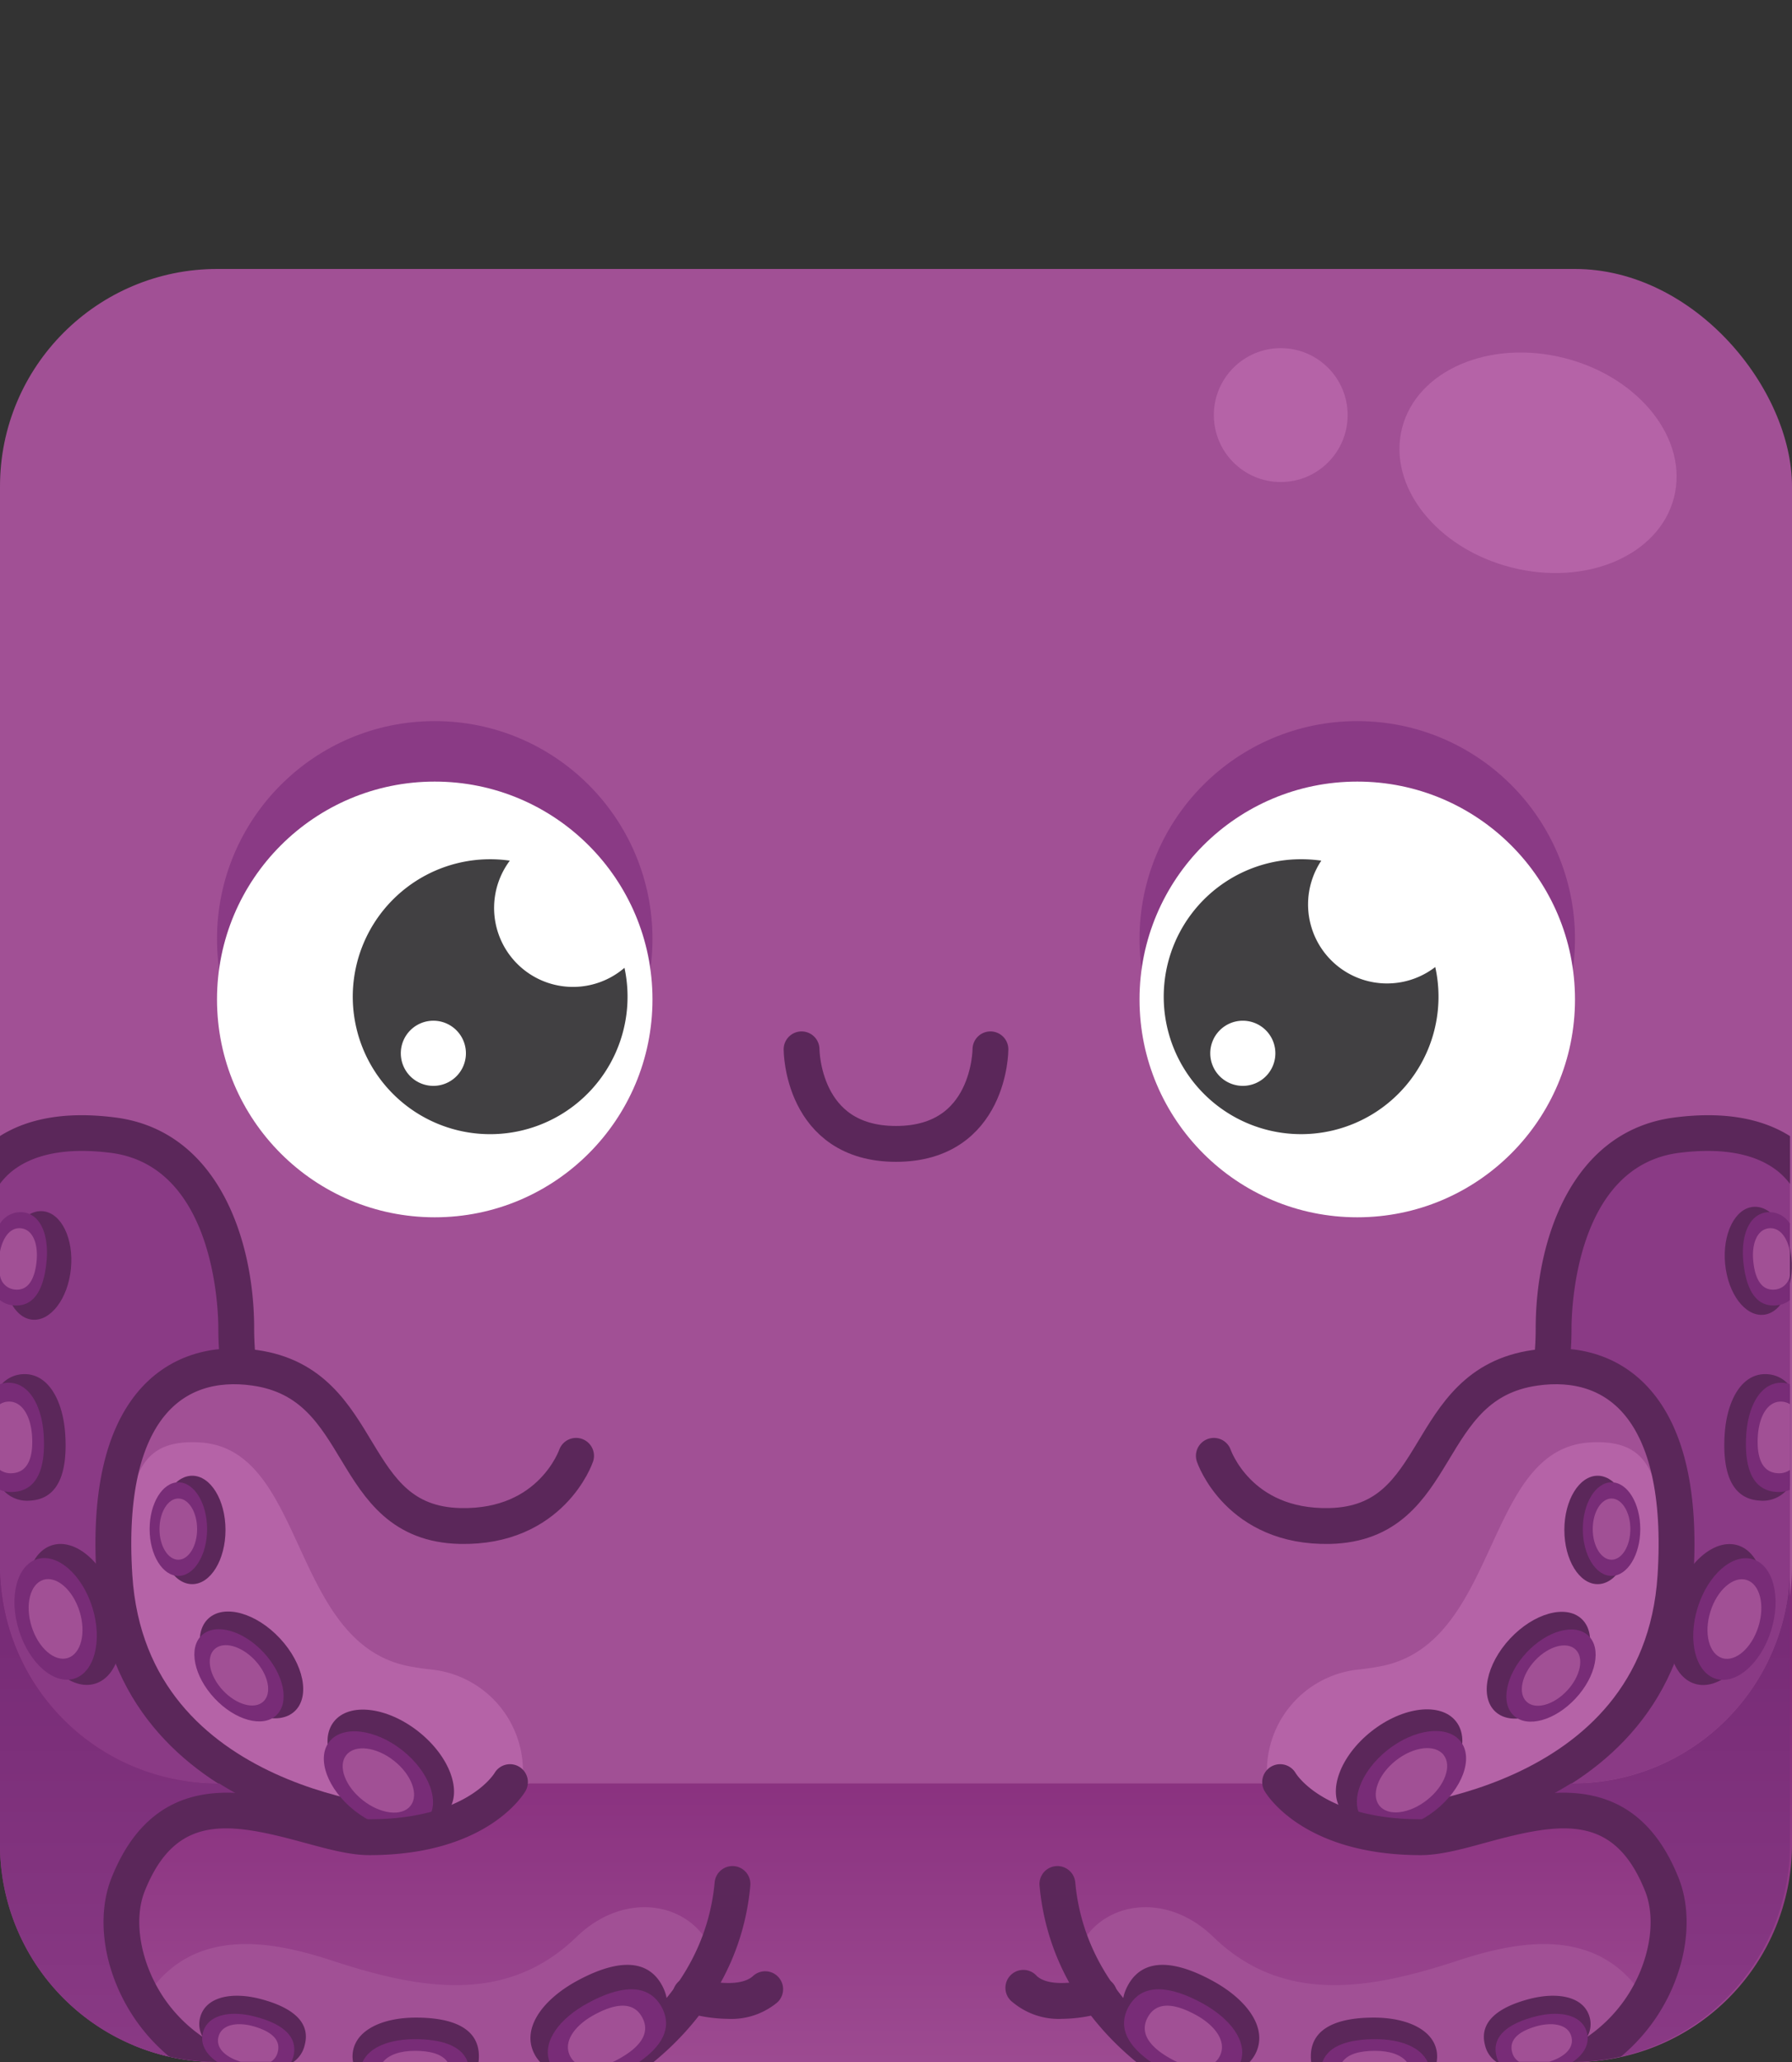 <svg id="Layer_1" data-name="Layer 1" xmlns="http://www.w3.org/2000/svg" xmlns:xlink="http://www.w3.org/1999/xlink" viewBox="0 0 300 345"><rect x="0" y="0" width="300" height="345" fill="#333333" stroke="none"/><defs><style>.cls-1{fill:url(#linear-gradient);}.cls-2{fill:#a15095;}.cls-3{fill:#8a3a85;}.cls-4{fill:#5b275a;}.cls-5{fill:#782c77;}.cls-6{fill:#b563a7;}.cls-7{fill:none;stroke:#5b275a;stroke-linecap:round;stroke-miterlimit:10;stroke-width:6px;}.cls-8{fill:url(#linear-gradient-2);}.cls-9{fill:url(#linear-gradient-3);}.cls-10{fill:#fff;}.cls-11{fill:#414042;}</style><linearGradient id="linear-gradient" x1="150" y1="356.11" x2="150" y2="161.16" gradientUnits="userSpaceOnUse"><stop offset="0" stop-color="#a15095"/><stop offset="0.4" stop-color="#822778"/></linearGradient><linearGradient id="linear-gradient-2" x1="24.31" y1="346.71" x2="24.31" y2="157.83" gradientUnits="userSpaceOnUse"><stop offset="0" stop-color="#8a3a85"/><stop offset="0.38" stop-color="#782c77"/></linearGradient><linearGradient id="linear-gradient-3" x1="-144.59" y1="346.71" x2="-144.59" y2="157.83" gradientTransform="matrix(-1, 0, 0, 1, 130.75, 0)" xlink:href="#linear-gradient-2"/></defs><g id="underwater"><path class="cls-1" d="M263.62,345H36.38A36.38,36.38,0,0,1,0,308.62V259.14H300v49.48A36.38,36.38,0,0,1,263.62,345Z"/><rect class="cls-2" y="45" width="300" height="253.39" rx="36.38"/><path class="cls-3" d="M39.58,222.31c0-9.19-3.22-30.24-20.77-32.37-9.53-1.16-15.31,1-18.81,3.87V262a36.38,36.38,0,0,0,36.38,36.38l2.17.83c3-.39,4.77-.83,4.77-.83L54.55,247C42.07,247,39.58,231.5,39.58,222.31Z"/><path class="cls-4" d="M54.55,244c-11.11,0-12-16.61-12-21.7,0-15-6.13-33.25-23.41-35.35-7.93-1-14.36.1-19.17,3.14v8a11.94,11.94,0,0,1,1.88-2c3.64-3,9.21-4.12,16.57-3.22,17.62,2.14,18.13,26.61,18.13,29.39,0,13.39,4.72,27.7,18,27.7a3,3,0,1,0,0-6Z"/><ellipse class="cls-4" cx="12.32" cy="270.12" rx="7.46" ry="12.13" transform="translate(-79.98 15.96) rotate(-17.35)"/><ellipse class="cls-5" cx="9.3" cy="270.87" rx="6.44" ry="10.47" transform="translate(-80.34 15.09) rotate(-17.35)"/><ellipse class="cls-2" cx="9.29" cy="270.87" rx="4.21" ry="6.85" transform="translate(-80.34 15.09) rotate(-17.35)"/><path class="cls-4" d="M10.93,240.1c-.35-5.84-2.92-10.44-7.14-10.18a5.11,5.11,0,0,0-3.79,2V248.6a5.35,5.35,0,0,0,5.06,2.47C10,250.78,11.28,246,10.93,240.1Z"/><path class="cls-5" d="M1.16,231.36a4.77,4.77,0,0,0-1.16.23v17.68a5,5,0,0,0,2.25.35c4.23-.25,5.37-4.42,5.07-9.46S4.8,231.15,1.16,231.36Z"/><path class="cls-2" d="M1.34,234.51a2.87,2.87,0,0,0-1.34.43v11a3.1,3.1,0,0,0,2.05.55c2.77-.17,3.52-2.9,3.32-6.2S3.72,234.37,1.34,234.51Z"/><ellipse class="cls-4" cx="5.31" cy="210.97" rx="9.07" ry="5.57" transform="matrix(0.1, -1, 1, 0.1, -205.2, 195.94)"/><path class="cls-5" d="M3.76,202.82A4.06,4.06,0,0,0,0,204.73v12.8a4.1,4.1,0,0,0,2.25.87c3.62.35,5.13-3,5.54-7.33S6.87,203.12,3.76,202.82Z"/><path class="cls-2" d="M3.49,205.51c-1.8-.17-3,1.52-3.49,3.88v4a2.77,2.77,0,0,0,2.51,2.37c2.36.23,3.35-2,3.62-4.8S5.53,205.71,3.49,205.51Z"/><path class="cls-2" d="M96.44,243.58S92.35,255.66,77,255.32c-19.4-.43-15.08-23.74-34.37-26.47-13.52-1.91-25.3,6.82-23.49,34.9,2.54,39.55,49.35,41.8,49.35,41.8l20.09-7.16"/><path class="cls-6" d="M68.51,305.55l18.86-6.72h0a17.1,17.1,0,0,0-15.1-19.49c-1.18-.12-2.44-.3-3.76-.55-20-3.83-17.19-36.43-35.06-37.45-11.8-.67-13.34,7.46-11.68,34.93C32.13,303.8,68.51,305.55,68.51,305.55Z"/><path class="cls-7" d="M68.51,305.55s-46.81-2.25-49.35-41.8c-1.81-28.08,10-36.81,23.49-34.9,19.29,2.73,15,26,34.37,26.47,15.33.34,19.42-11.74,19.42-11.74"/><ellipse class="cls-4" cx="65.43" cy="295.55" rx="7.46" ry="12.13" transform="translate(-207.21 164.02) rotate(-51.76)"/><ellipse class="cls-5" cx="63.36" cy="297.87" rx="6.44" ry="10.47" transform="translate(-209.82 163.29) rotate(-51.76)"/><ellipse class="cls-2" cx="63.35" cy="297.88" rx="4.21" ry="6.85" transform="translate(-209.83 163.28) rotate(-51.76)"/><ellipse class="cls-4" cx="42.09" cy="278.58" rx="6.51" ry="10.6" transform="translate(-178.64 103.49) rotate(-42.99)"/><ellipse class="cls-5" cx="40" cy="280.32" rx="5.62" ry="9.15" transform="translate(-180.39 102.53) rotate(-42.99)"/><ellipse class="cls-2" cx="39.99" cy="280.32" rx="3.68" ry="5.99" transform="translate(-180.39 102.53) rotate(-42.99)"/><ellipse class="cls-4" cx="32.18" cy="255.98" rx="5.57" ry="9.07"/><ellipse class="cls-5" cx="29.86" cy="255.84" rx="4.81" ry="7.83"/><ellipse class="cls-2" cx="29.85" cy="255.84" rx="3.15" ry="5.12"/><path class="cls-2" d="M96.51,324.08c-11.66,11.28-26,8.84-40.78,4-9.69-3.17-24.58-6.65-32.29,7.82a10.71,10.71,0,0,0-1,6.32,36.17,36.17,0,0,0,14,2.78h70.55l12-19.09C115.44,318.33,104.68,316.19,96.51,324.08Z"/><path class="cls-8" d="M36.68,298.39h-.3A36.38,36.38,0,0,1,0,262v46.61A36.38,36.38,0,0,0,35.06,345C22.63,338.52,18,324,21.45,315.3c5.94-14.84,17.07-13.34,27.1-10.74l.06-.38A62.45,62.45,0,0,1,36.68,298.39Z"/><path class="cls-4" d="M27.44,334.29c-3.89-5.76-5.18-12.94-3.21-17.88,5.18-12.93,13.89-11.61,26.6-8.13,4,1.08,7.68,2.11,11,2.11,19.82,0,25.91-10.31,26.16-10.75a3,3,0,0,0-1.09-4.05,3,3,0,0,0-4.1,1.05c-.19.31-4.89,7.75-21,7.75-2.48,0-5.83-.92-9.37-1.89-10.44-2.86-26.21-7.19-33.76,11.69-2.72,6.81-1.22,16,3.82,23.46a30.93,30.93,0,0,0,5.83,6.44,36.43,36.43,0,0,0,8.07.91h9A24.79,24.79,0,0,1,27.44,334.29Z"/><path class="cls-4" d="M122.9,312.23a3,3,0,0,0-3.26,2.71c-1.86,20.39-20.33,29.7-20.61,29.83-.13.07-.25.15-.37.23h10.76c6.49-5.31,14.86-14.86,16.19-29.51A3,3,0,0,0,122.9,312.23Z"/><path class="cls-4" d="M121.86,337.78a24.9,24.9,0,0,1-7.2-1.15,3,3,0,0,1,1.89-5.7c1.76.58,7.27,1.74,9.52-.32a3,3,0,1,1,4.06,4.42A12,12,0,0,1,121.86,337.78Z"/><path class="cls-4" d="M96.61,331.42c-5.88,3.2-9.4,8.09-7.09,12.34a5.72,5.72,0,0,0,.9,1.24H102.8q.47-.22.93-.48c5.89-3.2,9.78-7.4,7.1-12.34S102.5,328.22,96.61,331.42Z"/><path class="cls-5" d="M98.42,335.14C93.7,337.7,90.75,341.53,92,345h15c3.67-2.54,5.69-5.65,3.76-9.21C108.37,331.53,103.5,332.38,98.42,335.14Z"/><path class="cls-2" d="M99.49,337.1c-3.33,1.81-5.32,4.57-4,7a3.19,3.19,0,0,0,.76.93h6.26c.34-.15.68-.31,1-.5,3.33-1.8,5.53-4.18,4-7S102.81,335.29,99.49,337.1Z"/><path class="cls-4" d="M69.62,337.57c-5.85,0-10.6,2.29-10.6,6.52a5.4,5.4,0,0,0,.09.91h21a6.62,6.62,0,0,0,.06-.91C80.21,339.17,75.47,337.57,69.62,337.57Z"/><path class="cls-5" d="M60.7,345H78.29c-1-2.83-4.59-3.82-8.83-3.82S61.82,342.51,60.7,345Z"/><path class="cls-2" d="M64.11,345H74.92c-.93-1.37-3-1.87-5.46-1.87S65.1,343.78,64.11,345Z"/><path class="cls-4" d="M43.71,334.48c-4.84-1.28-9.27-.44-10.2,3.06-.87,3.28,2.1,6.07,6.47,7.46h9.13A4.67,4.67,0,0,0,51,342.2C52.12,338.13,48.55,335.77,43.71,334.48Z"/><path class="cls-5" d="M42.78,337.43c-4.18-1.11-8-.38-8.8,2.64-.51,1.92.51,3.64,2.39,4.93H48.76a4.91,4.91,0,0,0,.35-.91C50,340.58,47,338.54,42.78,337.43Z"/><path class="cls-2" d="M42.35,339c-2.73-.73-5.23-.25-5.76,1.73s1.21,3.45,3.7,4.23h5.05a2.57,2.57,0,0,0,1.15-1.6C47.1,341.1,45.09,339.77,42.35,339Z"/><path class="cls-3" d="M260.07,222.31c0-9.19,3.21-30.24,20.77-32.37,9.53-1.16,15.3,1,18.81,3.87V262a36.38,36.38,0,0,1-36.38,36.38l-2.18.83c-2.95-.39-4.76-.83-4.76-.83L245.09,247C257.58,247,260.07,231.5,260.07,222.31Z"/><path class="cls-4" d="M245.09,244c11.12,0,12-16.61,12-21.7,0-15,6.13-33.25,23.41-35.35,7.93-1,14.36.1,19.17,3.14v8a12,12,0,0,0-1.89-2c-3.64-3-9.21-4.12-16.56-3.22-17.62,2.14-18.13,26.61-18.13,29.39,0,13.39-4.72,27.7-18,27.7a3,3,0,0,1,0-6Z"/><ellipse class="cls-4" cx="287.32" cy="270.12" rx="12.13" ry="7.46" transform="translate(-56.18 463.83) rotate(-72.65)"/><ellipse class="cls-5" cx="290.34" cy="270.87" rx="10.47" ry="6.44" transform="translate(-54.77 467.24) rotate(-72.65)"/><ellipse class="cls-2" cx="290.35" cy="270.87" rx="6.85" ry="4.21" transform="translate(-54.77 467.25) rotate(-72.65)"/><path class="cls-4" d="M288.72,240.1c.35-5.84,2.91-10.44,7.13-10.18a5.11,5.11,0,0,1,3.8,2V248.6a5.37,5.37,0,0,1-5.06,2.47C289.69,250.78,288.37,246,288.72,240.1Z"/><path class="cls-5" d="M298.49,231.36a4.87,4.87,0,0,1,1.16.23v17.68a5.06,5.06,0,0,1-2.25.35c-4.24-.25-5.37-4.42-5.07-9.46S294.84,231.15,298.49,231.36Z"/><path class="cls-2" d="M298.31,234.51a2.87,2.87,0,0,1,1.34.43v11a3.12,3.12,0,0,1-2.06.55c-2.77-.17-3.51-2.9-3.31-6.2S295.92,234.37,298.31,234.51Z"/><ellipse class="cls-4" cx="294.34" cy="210.97" rx="5.57" ry="9.07" transform="translate(-18.95 29.33) rotate(-5.53)"/><path class="cls-5" d="M295.89,202.82a4.07,4.07,0,0,1,3.76,1.91v12.8a4.1,4.1,0,0,1-2.26.87c-3.61.35-5.12-3-5.54-7.33S292.78,203.12,295.89,202.82Z"/><path class="cls-2" d="M296.15,205.51c1.81-.17,3.05,1.52,3.5,3.88v4a2.78,2.78,0,0,1-2.51,2.37c-2.37.23-3.36-2-3.63-4.8S294.12,205.71,296.15,205.51Z"/><path class="cls-2" d="M203.21,243.58s4.09,12.08,19.41,11.74c19.4-.43,15.08-23.74,34.38-26.47,13.52-1.91,25.29,6.82,23.49,34.9-2.55,39.55-49.36,41.8-49.36,41.8l-20.08-7.16"/><path class="cls-6" d="M231.13,305.55l-18.86-6.72h0a17.11,17.11,0,0,1,15.1-19.49c1.19-.12,2.44-.3,3.76-.55,20-3.83,17.2-36.43,35.07-37.45,11.8-.67,13.33,7.46,11.67,34.93C267.52,303.8,231.13,305.55,231.13,305.55Z"/><path class="cls-7" d="M231.13,305.55s46.81-2.25,49.36-41.8c1.8-28.08-10-36.81-23.49-34.9-19.3,2.73-15,26-34.38,26.47-15.32.34-19.41-11.74-19.41-11.74"/><ellipse class="cls-4" cx="234.22" cy="295.55" rx="12.13" ry="7.46" transform="translate(-132.67 208.36) rotate(-38.24)"/><ellipse class="cls-5" cx="236.29" cy="297.87" rx="10.47" ry="6.44" transform="translate(-133.66 210.14) rotate(-38.24)"/><ellipse class="cls-2" cx="236.29" cy="297.88" rx="6.85" ry="4.21" transform="translate(-133.67 210.15) rotate(-38.24)"/><ellipse class="cls-4" cx="257.55" cy="278.58" rx="10.6" ry="6.51" transform="translate(-121.84 277.05) rotate(-47.01)"/><ellipse class="cls-5" cx="259.65" cy="280.32" rx="9.15" ry="5.62" transform="translate(-122.44 279.13) rotate(-47.01)"/><ellipse class="cls-2" cx="259.66" cy="280.32" rx="5.99" ry="3.68" transform="translate(-122.44 279.14) rotate(-47.01)"/><ellipse class="cls-4" cx="267.46" cy="255.98" rx="5.57" ry="9.07"/><ellipse class="cls-5" cx="269.79" cy="255.84" rx="4.81" ry="7.83"/><ellipse class="cls-2" cx="269.79" cy="255.84" rx="3.15" ry="5.12"/><path class="cls-2" d="M203.13,324.08c11.67,11.28,26.05,8.84,40.79,4,9.69-3.17,24.58-6.65,32.28,7.82a10.71,10.71,0,0,1,1,6.32,36.21,36.21,0,0,1-14,2.78H192.72l-12-19.09C184.21,318.33,195,316.19,203.13,324.08Z"/><path class="cls-9" d="M263,298.39h.31A36.38,36.38,0,0,0,299.65,262v46.61A36.39,36.39,0,0,1,264.58,345C277,338.52,281.69,324,278.2,315.3c-5.94-14.84-17.07-13.34-27.1-10.74l-.07-.38A62.17,62.17,0,0,0,263,298.39Z"/><path class="cls-4" d="M272.2,334.29c3.9-5.76,5.19-12.94,3.21-17.88-5.17-12.93-13.89-11.61-26.6-8.13-3.94,1.08-7.67,2.11-10.95,2.11-19.82,0-25.92-10.31-26.17-10.75a3,3,0,0,1,1.1-4.05,3,3,0,0,1,4.1,1.05c.19.31,4.89,7.75,21,7.75,2.47,0,5.82-.92,9.37-1.89,10.43-2.86,26.2-7.19,33.75,11.69,2.73,6.81,1.23,16-3.81,23.46a31.21,31.21,0,0,1-5.83,6.44,36.43,36.43,0,0,1-8.07.91h-9A24.74,24.74,0,0,0,272.2,334.29Z"/><path class="cls-4" d="M176.75,312.23a3,3,0,0,1,3.26,2.71c1.85,20.39,20.33,29.7,20.6,29.83a3.48,3.48,0,0,1,.38.23H190.23c-6.49-5.31-14.86-14.86-16.2-29.51A3,3,0,0,1,176.75,312.23Z"/><path class="cls-4" d="M177.78,337.78a24.75,24.75,0,0,0,7.2-1.15,3,3,0,0,0-1.88-5.7c-1.76.58-7.28,1.74-9.53-.32a3,3,0,1,0-4,4.42A12,12,0,0,0,177.78,337.78Z"/><path class="cls-4" d="M203,331.42c5.89,3.2,9.41,8.09,7.1,12.34a6.07,6.07,0,0,1-.9,1.24H196.85c-.31-.15-.63-.31-.94-.48-5.88-3.2-9.78-7.4-7.09-12.34S197.15,328.22,203,331.42Z"/><path class="cls-5" d="M201.23,335.14c4.71,2.56,7.67,6.39,6.46,9.86h-15c-3.67-2.54-5.7-5.65-3.77-9.21C191.27,331.53,196.15,332.38,201.23,335.14Z"/><path class="cls-2" d="M200.16,337.1c3.33,1.81,5.32,4.57,4,7a3.16,3.16,0,0,1-.75.93h-6.27c-.33-.15-.67-.31-1-.5-3.33-1.8-5.53-4.18-4-7S196.83,335.29,200.16,337.1Z"/><path class="cls-4" d="M230,337.57c5.85,0,10.59,2.29,10.59,6.52a5.4,5.4,0,0,1-.08.91h-21a6.62,6.62,0,0,1-.06-.91C219.43,339.17,224.18,337.57,230,337.57Z"/><path class="cls-5" d="M239,345h-17.6c1-2.83,4.59-3.82,8.84-3.82S237.83,342.51,239,345Z"/><path class="cls-2" d="M235.53,345H224.72c.93-1.37,3-1.87,5.47-1.87S234.55,343.78,235.53,345Z"/><path class="cls-4" d="M255.94,334.48c4.84-1.28,9.26-.44,10.19,3.06.87,3.28-2.09,6.07-6.46,7.46h-9.13a4.63,4.63,0,0,1-1.93-2.8C247.53,338.13,251.1,335.77,255.94,334.48Z"/><path class="cls-5" d="M256.87,337.43c4.17-1.11,8-.38,8.79,2.64.51,1.92-.5,3.64-2.39,4.93H250.89a4.91,4.91,0,0,1-.35-.91C249.61,340.58,252.69,338.54,256.87,337.43Z"/><path class="cls-2" d="M257.29,339c2.74-.73,5.24-.25,5.77,1.73s-1.21,3.45-3.71,4.23H254.3a2.57,2.57,0,0,1-1.15-1.6C252.54,341.1,254.56,339.77,257.29,339Z"/><path class="cls-7" d="M165.81,175.57s0,15.82-15.81,15.82-15.81-15.82-15.81-15.82"/><circle class="cls-3" cx="227.22" cy="157.1" r="36.45"/><circle class="cls-3" cx="72.78" cy="157.1" r="36.45"/><circle class="cls-10" cx="227.22" cy="167.22" r="36.45"/><circle class="cls-10" cx="72.78" cy="167.22" r="36.45"/><path class="cls-11" d="M104.54,161.93A13.21,13.21,0,0,1,85.35,144a23,23,0,1,0,19.19,17.91ZM72.49,181.68A5.45,5.45,0,1,1,78,176.23,5.45,5.45,0,0,1,72.49,181.68Z"/><path class="cls-11" d="M240.27,161.8A13.22,13.22,0,0,1,221.2,144a24.25,24.25,0,0,0-3.32-.24,23,23,0,1,0,22.39,18Zm-32.21,19.88a5.45,5.45,0,1,1,5.45-5.45A5.45,5.45,0,0,1,208.06,181.68Z"/><ellipse class="cls-6" cx="257.5" cy="77.43" rx="18.07" ry="23.49" transform="translate(118.89 307.85) rotate(-75.71)"/><circle class="cls-6" cx="214.41" cy="69.45" r="11.2"/></g></svg>